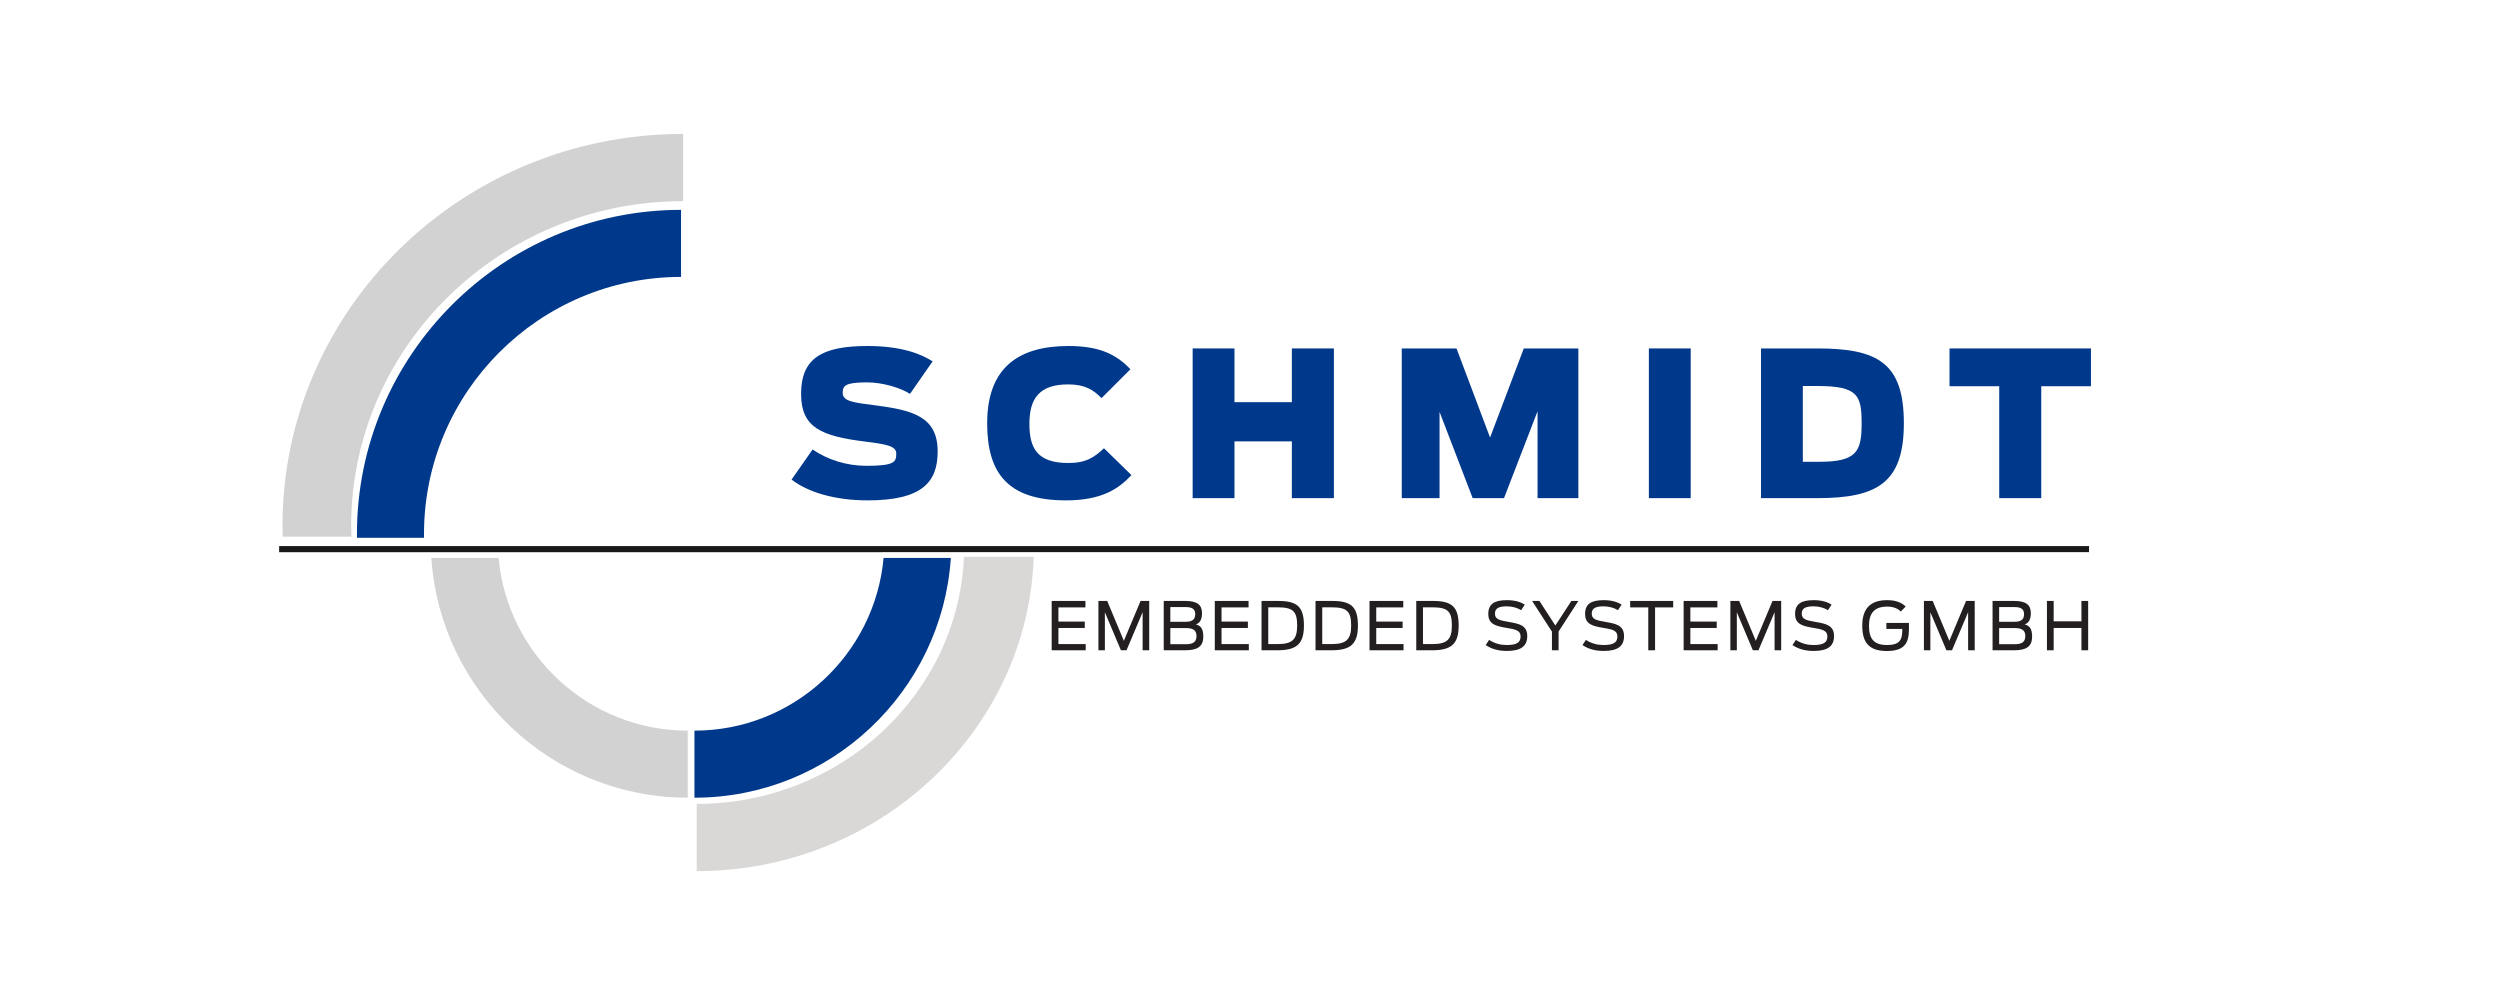 <?xml version="1.0" encoding="UTF-8" standalone="no"?>
<!-- Created with Inkscape (http://www.inkscape.org/) -->

<svg
   version="1.1"
   id="svg1"
   width="1358.72"
   height="546.227"
   viewBox="0 0 1358.72 546.227"
   sodipodi:docname="2024.09.12_Logo_COLOR_004477.svg"
   inkscape:version="1.4-beta3 (01c8a1ca, 2024-08-28)"
   xmlns:inkscape="http://www.inkscape.org/namespaces/inkscape"
   xmlns:sodipodi="http://sodipodi.sourceforge.net/DTD/sodipodi-0.dtd"
   xmlns="http://www.w3.org/2000/svg"
   xmlns:svg="http://www.w3.org/2000/svg">
  <defs
     id="defs1" />
  <sodipodi:namedview
     id="namedview1"
     pagecolor="#ffffff"
     bordercolor="#000000"
     borderopacity="0.25"
     inkscape:showpageshadow="2"
     inkscape:pageopacity="0.0"
     inkscape:pagecheckerboard="0"
     inkscape:deskcolor="#d1d1d1"
     inkscape:zoom="0.68299579"
     inkscape:cx="371.89102"
     inkscape:cy="316.25378"
     inkscape:window-width="2560"
     inkscape:window-height="1359"
     inkscape:window-x="2560"
     inkscape:window-y="25"
     inkscape:window-maximized="0"
     inkscape:current-layer="group-R5">
    <inkscape:page
       x="0"
       y="0"
       inkscape:label="1"
       id="page1"
       width="1358.72"
       height="546.227"
       margin="0"
       bleed="0" />
  </sodipodi:namedview>
  <g
     id="g1"
     inkscape:groupmode="layer"
     inkscape:label="1">
    <g
       id="group-R5">
      <path
         id="path2"
         d="m 378.658,473.443 v -36.535 c 78.161,0 142.084,-59.728 145.236,-134.285 h 37.928 c -3.174,94.708 -84.089,170.82 -183.164,170.82"
         style="fill:#dad7d7;fill-opacity:1;fill-rule:nonzero;stroke:none;stroke-width:0.136" />
      <path
         id="path3"
         d="M 2837.77,1121.3 V 847.289 c 555.41,0 1011.3,433.401 1047.77,979.741 H 3610.66 C 3574.84,1431.95 3242.03,1121.3 2837.77,1121.3"
         style="fill:#00388b;fill-opacity:1;fill-rule:nonzero;stroke:none"
         transform="matrix(0.133,0,0,-0.133,0,546.227)" />
      <path
         id="path4"
         d="M 2810.37,847.289 V 1121.3 c -404.26,0 -737.08,310.65 -772.89,705.73 H 1762.6 c 36.47,-546.34 492.35,-979.741 1047.77,-979.741"
         style="fill:#d3d2d2;fill-opacity:1;fill-rule:nonzero;stroke:none"
         transform="matrix(0.133,0,0,-0.133,0,546.227)" />
      <path
         id="path5"
         d="m 190.85,285.901 c 0,-97.369 80.945,-176.581 180.442,-176.581 V 72.785 c -120.273,0 -217.775,95.415 -217.775,213.116 0,1.933 0.097,3.843 0.15,5.761 h 37.332 c -0.063,-1.919 -0.149,-3.828 -0.149,-5.761"
         style="fill:#d3d2d2;fill-opacity:1;fill-rule:nonzero;stroke:none;stroke-width:0.135" />
      <path
         id="path6"
         d="m 1732.62,1925.04 c 0,579.16 471.19,1050.35 1050.35,1050.35 v 274.01 c -730.26,0 -1324.36,-594.09 -1324.36,-1324.36 0,-5.3 0.14,-10.55 0.27,-15.81 h 273.97 c -0.11,5.26 -0.23,10.52 -0.23,15.81"
         style="fill:#00388b;fill-opacity:1;fill-rule:nonzero;stroke:none"
         transform="matrix(0.133,0,0,-0.133,0,546.227)" />
      <path
         id="path7"
         d="M 1140.69,1875.53 H 8536.5 v -24.92 H 1140.69 v 24.92"
         style="fill:#181819;fill-opacity:1;fill-rule:nonzero;stroke:none"
         transform="matrix(0.133,0,0,-0.133,0,546.227)" />
      <path
         id="path8"
         d="m 3234.73,2147.29 85.86,123.02 c 61.1,-42.11 138.71,-66.87 220.45,-66.87 116.42,0 121.37,16.51 121.37,50.36 0,30.54 -40.45,37.98 -127.15,48.71 -179.17,22.29 -261.73,56.97 -261.73,194.85 0,146.14 85.87,195.69 271.64,195.69 139.54,0 219.63,-33.03 265.86,-62.76 l -92.47,-132.93 c -35.5,23.95 -111.46,47.07 -175.04,47.07 -89.17,0 -99.91,-13.22 -99.91,-42.94 0,-34.68 43.76,-39.63 135.41,-51.19 152.75,-19.81 252.65,-47.06 252.65,-188.24 0,-124.68 -62.75,-199.82 -285.67,-199.82 -136.23,0 -245.22,33.86 -311.27,85.05"
         style="fill:#00388b;fill-opacity:1;fill-rule:nonzero;stroke:none"
         transform="matrix(0.133,0,0,-0.133,0,546.227)" />
      <path
         id="path9"
         d="m 4033.94,2377.64 c 0,222.93 123.85,315.41 331.91,315.41 123.85,0 194.03,-32.21 253.48,-94.96 l -118.07,-118.07 c -33.85,34.68 -69.35,56.15 -136.23,56.15 -116.42,0 -158.53,-56.15 -158.53,-161.01 0,-99.07 31.38,-160.17 159.35,-160.17 73.49,0 106.51,23.94 145.32,60.27 l 112.29,-109.8 c -52.02,-55.32 -119.72,-103.22 -268.34,-103.22 -241.09,0 -321.18,115.6 -321.18,315.4"
         style="fill:#00388b;fill-opacity:1;fill-rule:nonzero;stroke:none"
         transform="matrix(0.133,0,0,-0.133,0,546.227)" />
      <path
         id="path10"
         d="m 4873.62,2683.13 h 170.91 v -219.62 h 234.48 v 219.62 h 171.74 v -611.8 h -171.74 v 232.01 h -234.48 v -232.01 h -170.91 v 611.8"
         style="fill:#00388b;fill-opacity:1;fill-rule:nonzero;stroke:none"
         transform="matrix(0.133,0,0,-0.133,0,546.227)" />
      <path
         id="path11"
         d="m 5728.16,2683.13 h 223.75 l 137.06,-364.11 137.88,364.11 h 222.93 v -611.8 h -166.79 v 355.03 l -137.05,-355.03 h -127.98 l -135.41,352.56 v -352.56 h -154.39 v 611.8"
         style="fill:#00388b;fill-opacity:1;fill-rule:nonzero;stroke:none"
         transform="matrix(0.133,0,0,-0.133,0,546.227)" />
      <path
         id="path12"
         d="m 6737.91,2683.13 h 170.91 v -611.8 h -170.91 v 611.8"
         style="fill:#00388b;fill-opacity:1;fill-rule:nonzero;stroke:none"
         transform="matrix(0.133,0,0,-0.133,0,546.227)" />
      <path
         id="path13"
         d="m 7435.58,2219.95 c 153.57,0 171.73,43.76 171.73,157.69 0,113.12 -14.86,151.92 -179.99,151.92 h -60.27 v -309.61 z m -239.45,463.18 h 229.54 c 246.87,0 354.2,-58.61 354.2,-305.49 0,-242.74 -107.33,-306.31 -354.2,-306.31 h -229.54 v 611.8"
         style="fill:#00388b;fill-opacity:1;fill-rule:nonzero;stroke:none"
         transform="matrix(0.133,0,0,-0.133,0,546.227)" />
      <path
         id="path14"
         d="m 8169.58,2528.74 h -203.11 v 154.39 h 577.95 v -154.39 h -203.11 v -457.41 h -171.73 v 457.41"
         style="fill:#00388b;fill-opacity:1;fill-rule:nonzero;stroke:none"
         transform="matrix(0.133,0,0,-0.133,0,546.227)" />
      <path
         id="path15"
         d="m 4297.56,1651.29 h 137.94 v -26.4 h -110.46 v -57.95 h 107.74 v -26.11 h -107.74 v -65.84 h 111.55 v -25.3 h -139.03 v 201.6"
         style="fill:#231f20;fill-opacity:1;fill-rule:nonzero;stroke:none"
         transform="matrix(0.133,0,0,-0.133,0,546.227)" />
      <path
         id="path16"
         d="m 4488.55,1651.29 h 35.91 l 68.02,-162.97 68.28,162.97 h 35.37 v -201.6 h -26.93 v 155.62 l -65.84,-155.62 h -22.86 l -65.56,155.35 v -155.35 h -26.39 v 201.6"
         style="fill:#231f20;fill-opacity:1;fill-rule:nonzero;stroke:none"
         transform="matrix(0.133,0,0,-0.133,0,546.227)" />
      <path
         id="path17"
         d="m 4845.77,1474.44 c 29.92,0 43.53,9.52 43.53,33.47 0,23.12 -13.33,32.65 -44.07,32.65 h -62.85 v -66.12 z m -0.54,91.69 c 30.74,0 38.9,12.78 38.9,31.56 0,18.77 -10.88,28.57 -38.9,28.57 h -62.85 v -60.13 z m -89.79,85.16 h 88.97 c 47.07,0 67.47,-15.78 67.47,-49.79 0,-23.4 -7.07,-40.27 -25.3,-45.98 22.85,-5.72 30.47,-21.76 30.47,-50.06 0,-41.9 -25.31,-55.77 -74.28,-55.77 h -87.33 v 201.6"
         style="fill:#231f20;fill-opacity:1;fill-rule:nonzero;stroke:none"
         transform="matrix(0.133,0,0,-0.133,0,546.227)" />
      <path
         id="path18"
         d="m 4964.11,1651.29 h 137.94 v -26.4 h -110.46 v -57.95 h 107.74 v -26.11 h -107.74 v -65.84 h 111.55 v -25.3 h -139.03 v 201.6"
         style="fill:#231f20;fill-opacity:1;fill-rule:nonzero;stroke:none"
         transform="matrix(0.133,0,0,-0.133,0,546.227)" />
      <path
         id="path19"
         d="m 5220.93,1474.99 c 61.22,0 79.72,20.14 79.72,75.63 0,56.32 -15.51,74.54 -77.81,74.54 h -40.27 v -150.17 z m -65.84,176.3 h 67.48 c 76.72,0 105.83,-22.32 105.83,-100.67 0,-76.99 -31.83,-100.93 -108.82,-100.93 h -64.49 v 201.6"
         style="fill:#231f20;fill-opacity:1;fill-rule:nonzero;stroke:none"
         transform="matrix(0.133,0,0,-0.133,0,546.227)" />
      <path
         id="path20"
         d="m 5441.57,1474.99 c 61.22,0 79.72,20.14 79.72,75.63 0,56.32 -15.51,74.54 -77.81,74.54 h -40.27 v -150.17 z m -65.84,176.3 h 67.48 c 76.72,0 105.83,-22.32 105.83,-100.67 0,-76.99 -31.83,-100.93 -108.82,-100.93 h -64.49 v 201.6"
         style="fill:#231f20;fill-opacity:1;fill-rule:nonzero;stroke:none"
         transform="matrix(0.133,0,0,-0.133,0,546.227)" />
      <path
         id="path21"
         d="m 5596.37,1651.29 h 137.94 v -26.4 h -110.46 v -57.95 h 107.74 v -26.11 h -107.74 v -65.84 h 111.55 v -25.3 h -139.03 v 201.6"
         style="fill:#231f20;fill-opacity:1;fill-rule:nonzero;stroke:none"
         transform="matrix(0.133,0,0,-0.133,0,546.227)" />
      <path
         id="path22"
         d="m 5853.2,1474.99 c 61.22,0 79.72,20.14 79.72,75.63 0,56.32 -15.51,74.54 -77.82,74.54 h -40.26 v -150.17 z m -65.84,176.3 h 67.48 c 76.71,0 105.83,-22.32 105.83,-100.67 0,-76.99 -31.84,-100.93 -108.83,-100.93 h -64.48 v 201.6"
         style="fill:#231f20;fill-opacity:1;fill-rule:nonzero;stroke:none"
         transform="matrix(0.133,0,0,-0.133,0,546.227)" />
      <path
         id="path23"
         d="m 6071.11,1470.91 13.88,21.22 c 23.4,-15.24 47.61,-20.95 72.1,-20.95 41.08,0 56.58,10.61 56.58,35.1 0,25.03 -22.03,29.11 -56.86,34.82 -46.25,7.62 -75.09,15.51 -75.09,57.4 0,40.54 25.31,56.05 75.64,56.05 34.01,0 57.4,-7.89 73.46,-18.5 l -14.97,-22.58 c -13.87,9.25 -35.91,15.78 -58.49,15.78 -34.82,0 -48.43,-8.98 -48.43,-30.2 0,-22.85 19.86,-27.21 54.68,-33.19 45.17,-7.62 77.27,-14.43 77.27,-58.22 0,-40.27 -24.76,-60.68 -82.98,-60.68 -32.92,0 -61.76,7.08 -86.79,23.95"
         style="fill:#231f20;fill-opacity:1;fill-rule:nonzero;stroke:none"
         transform="matrix(0.133,0,0,-0.133,0,546.227)" />
      <path
         id="path24"
         d="m 6341.82,1525.87 -81.08,125.42 h 29.93 l 65.02,-100.39 65.57,100.39 h 28.57 l -80.81,-124.89 v -76.71 h -27.2 v 76.18"
         style="fill:#231f20;fill-opacity:1;fill-rule:nonzero;stroke:none"
         transform="matrix(0.133,0,0,-0.133,0,546.227)" />
      <path
         id="path25"
         d="m 6466.7,1470.91 13.87,21.22 c 23.4,-15.24 47.61,-20.95 72.1,-20.95 41.08,0 56.59,10.61 56.59,35.1 0,25.03 -22.04,29.11 -56.87,34.82 -46.25,7.62 -75.08,15.51 -75.08,57.4 0,40.54 25.3,56.05 75.63,56.05 34.01,0 57.4,-7.89 73.46,-18.5 l -14.97,-22.58 c -13.87,9.25 -35.91,15.78 -58.49,15.78 -34.82,0 -48.43,-8.98 -48.43,-30.2 0,-22.85 19.86,-27.21 54.69,-33.19 45.16,-7.62 77.26,-14.43 77.26,-58.22 0,-40.27 -24.75,-60.68 -82.98,-60.68 -32.92,0 -61.76,7.08 -86.78,23.95"
         style="fill:#231f20;fill-opacity:1;fill-rule:nonzero;stroke:none"
         transform="matrix(0.133,0,0,-0.133,0,546.227)" />
      <path
         id="path26"
         d="m 6735.5,1624.89 h -74 v 26.4 h 175.75 v -26.4 h -74 v -175.2 h -27.75 v 175.2"
         style="fill:#231f20;fill-opacity:1;fill-rule:nonzero;stroke:none"
         transform="matrix(0.133,0,0,-0.133,0,546.227)" />
      <path
         id="path27"
         d="m 6879.96,1651.29 h 137.94 v -26.4 h -110.46 v -57.95 h 107.74 v -26.11 h -107.74 v -65.84 h 111.55 v -25.3 h -139.03 v 201.6"
         style="fill:#231f20;fill-opacity:1;fill-rule:nonzero;stroke:none"
         transform="matrix(0.133,0,0,-0.133,0,546.227)" />
      <path
         id="path28"
         d="m 7070.94,1651.29 h 35.92 l 68.01,-162.97 68.29,162.97 h 35.37 v -201.6 h -26.93 v 155.62 l -65.84,-155.62 h -22.86 l -65.56,155.35 v -155.35 h -26.4 v 201.6"
         style="fill:#231f20;fill-opacity:1;fill-rule:nonzero;stroke:none"
         transform="matrix(0.133,0,0,-0.133,0,546.227)" />
      <path
         id="path29"
         d="m 7324.78,1470.91 13.88,21.22 c 23.39,-15.24 47.61,-20.95 72.09,-20.95 41.09,0 56.59,10.61 56.59,35.1 0,25.03 -22.04,29.11 -56.86,34.82 -46.25,7.62 -75.09,15.51 -75.09,57.4 0,40.54 25.3,56.05 75.64,56.05 34.01,0 57.4,-7.89 73.45,-18.5 l -14.96,-22.58 c -13.87,9.25 -35.92,15.78 -58.49,15.78 -34.83,0 -48.43,-8.98 -48.43,-30.2 0,-22.85 19.86,-27.21 54.68,-33.19 45.17,-7.62 77.27,-14.43 77.27,-58.22 0,-40.27 -24.76,-60.68 -82.98,-60.68 -32.92,0 -61.76,7.08 -86.79,23.95"
         style="fill:#231f20;fill-opacity:1;fill-rule:nonzero;stroke:none"
         transform="matrix(0.133,0,0,-0.133,0,546.227)" />
      <path
         id="path30"
         d="m 7609.89,1550.62 c 0,72.64 36.46,103.93 101.76,103.93 39.18,0 61.75,-12.25 75.63,-26.11 l -19.59,-20.14 c -12.24,10.88 -27.75,19.86 -56.04,19.86 -50.34,0 -74.28,-25.3 -74.28,-77.81 0,-53.32 19.32,-79.17 74.01,-79.17 50.06,0 62.02,20.13 62.02,60.13 v 5.71 h -65.01 v 24.48 h 92.22 v -25.3 c 0,-55.5 -16.32,-89.5 -90.32,-89.5 -74,0 -100.4,35.63 -100.4,103.92"
         style="fill:#231f20;fill-opacity:1;fill-rule:nonzero;stroke:none"
         transform="matrix(0.133,0,0,-0.133,0,546.227)" />
      <path
         id="path31"
         d="m 7861.82,1651.29 h 35.92 l 68.01,-162.97 68.29,162.97 h 35.37 v -201.6 h -26.93 v 155.62 l -65.84,-155.62 h -22.86 l -65.57,155.35 v -155.35 h -26.39 v 201.6"
         style="fill:#231f20;fill-opacity:1;fill-rule:nonzero;stroke:none"
         transform="matrix(0.133,0,0,-0.133,0,546.227)" />
      <path
         id="path32"
         d="m 8232.65,1474.44 c 29.92,0 43.53,9.52 43.53,33.47 0,23.12 -13.33,32.65 -44.07,32.65 h -62.85 v -66.12 z m -0.54,91.69 c 30.74,0 38.9,12.78 38.9,31.56 0,18.77 -10.88,28.57 -38.9,28.57 h -62.85 v -60.13 z m -89.79,85.16 h 88.97 c 47.07,0 67.47,-15.78 67.47,-49.79 0,-23.4 -7.07,-40.27 -25.3,-45.98 22.85,-5.72 30.47,-21.76 30.47,-50.06 0,-41.9 -25.31,-55.77 -74.28,-55.77 h -87.33 v 201.6"
         style="fill:#231f20;fill-opacity:1;fill-rule:nonzero;stroke:none"
         transform="matrix(0.133,0,0,-0.133,0,546.227)" />
      <path
         id="path33"
         d="m 8364.59,1651.29 h 27.48 v -83.25 h 113.45 v 83.25 H 8533 v -201.6 h -27.48 v 91.14 h -113.45 v -91.14 h -27.48 v 201.6"
         style="fill:#231f20;fill-opacity:1;fill-rule:nonzero;stroke:none"
         transform="matrix(0.133,0,0,-0.133,0,546.227)" />
    </g>
  </g>
</svg>
